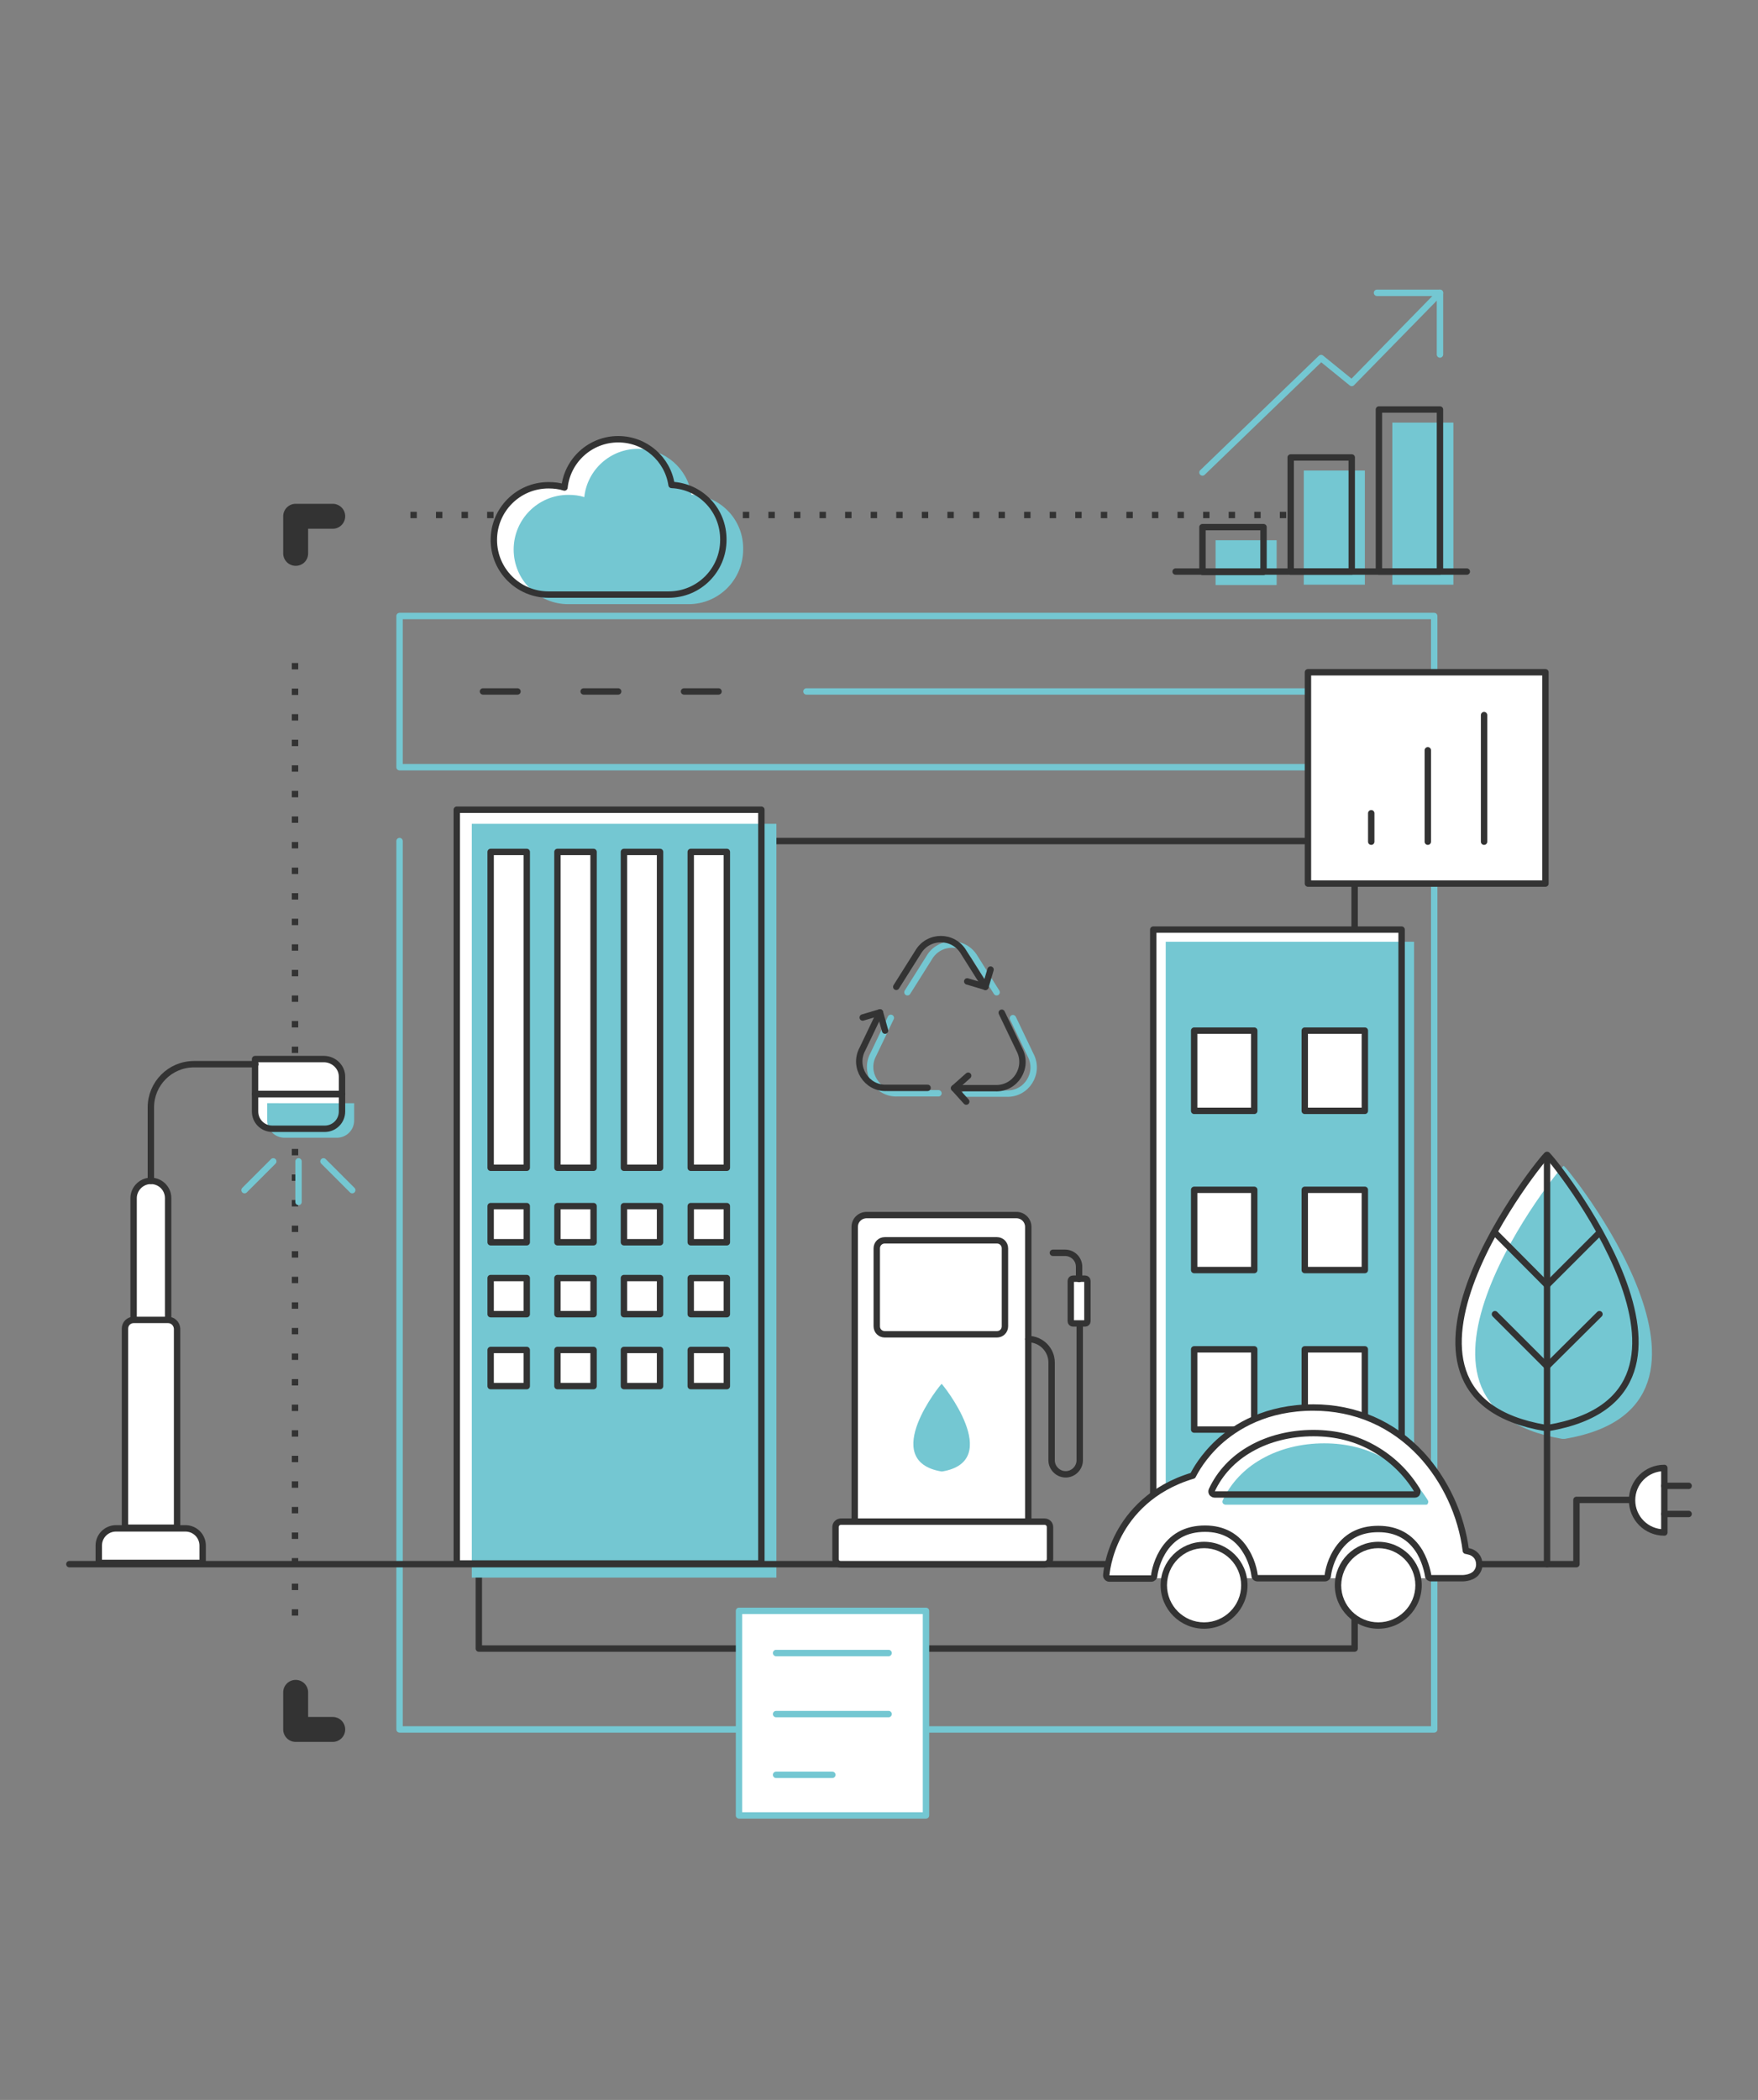 <?xml version="1.0" encoding="UTF-8"?> <!-- Generator: Adobe Illustrator 21.1.0, SVG Export Plug-In . SVG Version: 6.00 Build 0) --> <svg xmlns="http://www.w3.org/2000/svg" xmlns:xlink="http://www.w3.org/1999/xlink" id="Layer_4_copy" x="0px" y="0px" viewBox="0 0 550 656.9" style="enable-background:new 0 0 550 656.9;" xml:space="preserve"><rect x="0" y="0" width="550" height="656.9" fill="#808080" stroke="none"/> <style type="text/css"> .st0{fill:none;stroke:#333333;stroke-width:2;stroke-linejoin:round;stroke-miterlimit:10;stroke-dasharray:2,6;} .st1{fill:none;stroke:#333333;stroke-width:2;stroke-linecap:round;stroke-linejoin:round;stroke-miterlimit:10;} .st2{fill:#FFFFFF;stroke:#333333;stroke-width:2;stroke-linecap:round;stroke-linejoin:round;stroke-miterlimit:10;} .st3{fill:#74C7D2;} .st4{fill:none;stroke:#086FB6;stroke-width:2;stroke-linecap:round;stroke-linejoin:round;stroke-miterlimit:10;} .st5{fill:#FFFFFF;} .st6{fill:none;stroke:#74C7D2;stroke-width:2;stroke-linecap:round;stroke-linejoin:round;stroke-miterlimit:10;} .st7{fill:#333333;} .st8{fill:none;stroke:#74C7D2;stroke-width:2;stroke-linecap:round;stroke-miterlimit:10;} .st9{fill:#FFFFFF;stroke:#74C7D2;stroke-width:2;stroke-linecap:round;stroke-linejoin:round;stroke-miterlimit:10;} </style> <title>ambiot buildings</title> <g> <line class="st0" x1="92.3" y1="207.4" x2="92.3" y2="506"></line> <line class="st0" x1="402.4" y1="161.1" x2="127" y2="161.1"></line> <rect x="149.8" y="263.1" class="st1" width="274" height="252.6"></rect> <path class="st2" d="M318,478.6h-46.9c-2.1,0-3.7-1.7-3.7-3.7v-91.1c0-2.1,1.7-3.7,3.7-3.7H318c2.1,0,3.7,1.7,3.7,3.7v91.1 C321.7,477,320,478.6,318,478.6z"></path> <path class="st2" d="M326.8,489.4h-63.7c-1,0-1.7-0.8-1.7-1.7v-10c0-1,0.8-1.7,1.7-1.7h63.7c1,0,1.7,0.8,1.7,1.7v10 C328.5,488.6,327.7,489.4,326.8,489.4z"></path> <path class="st1" d="M311.9,417.4h-35.1c-1.4,0-2.5-1.1-2.5-2.5v-24.4c0-1.4,1.1-2.5,2.5-2.5h35.1c1.4,0,2.5,1.1,2.5,2.5v24.4 C314.4,416.3,313.3,417.4,311.9,417.4z"></path> <path class="st1" d="M321.7,418.9c4,0,7.3,3.3,7.3,7.3v30.6c0,2.4,2,4.4,4.4,4.4s4.4-2,4.4-4.4V414"></path> <path class="st2" d="M339.5,414h-3.8c-0.4,0-0.7-0.3-0.7-0.7v-12.6c0-0.4,0.3-0.7,0.7-0.7h3.8c0.4,0,0.7,0.3,0.7,0.7v12.6 C340.2,413.7,339.9,414,339.5,414z"></path> <path class="st1" d="M337.6,400.1v-3.8c0-2.5-2-4.4-4.4-4.4h-3.8"></path> <g> <path class="st3" d="M294.6,432.9c-0.1-0.2-19.8,24-0.1,27.4h0.3C314.3,457,294.7,432.8,294.6,432.9z"></path> <path class="st4" d="M294.6,460.3"></path> <path class="st4" d="M294.6,432.9"></path> <path class="st4" d="M299.5,440.4"></path> <path class="st4" d="M294.6,445.4"></path> <path class="st4" d="M289.6,440.4"></path> <path class="st4" d="M294.6,445.4"></path> <path class="st4" d="M302.4,447.6"></path> <path class="st4" d="M294.6,455.5"></path> <path class="st4" d="M286.7,447.6"></path> <path class="st4" d="M294.6,455.5"></path> </g> <rect x="142.9" y="253.3" class="st5" width="95.3" height="235.8"></rect> <rect x="147.6" y="257.7" class="st3" width="95.3" height="235.8"></rect> <rect x="142.9" y="253.3" class="st1" width="95.3" height="235.8"></rect> <rect x="153.5" y="266.5" class="st2" width="11.3" height="98.8"></rect> <rect x="174.4" y="266.5" class="st2" width="11.3" height="98.8"></rect> <rect x="195.2" y="266.5" class="st2" width="11.3" height="98.8"></rect> <rect x="216.1" y="266.5" class="st2" width="11.3" height="98.8"></rect> <rect x="153.5" y="377.3" class="st2" width="11.3" height="11.3"></rect> <rect x="174.4" y="377.3" class="st2" width="11.3" height="11.3"></rect> <rect x="195.2" y="377.3" class="st2" width="11.3" height="11.3"></rect> <rect x="216.1" y="377.3" class="st2" width="11.3" height="11.3"></rect> <rect x="153.5" y="399.8" class="st2" width="11.3" height="11.3"></rect> <rect x="174.4" y="399.8" class="st2" width="11.3" height="11.3"></rect> <rect x="195.2" y="399.8" class="st2" width="11.3" height="11.3"></rect> <rect x="216.1" y="399.8" class="st2" width="11.3" height="11.3"></rect> <rect x="153.5" y="422.3" class="st2" width="11.3" height="11.3"></rect> <rect x="174.4" y="422.3" class="st2" width="11.3" height="11.3"></rect> <rect x="195.2" y="422.3" class="st2" width="11.3" height="11.3"></rect> <rect x="216.1" y="422.3" class="st2" width="11.3" height="11.3"></rect> <rect x="360.8" y="290.8" class="st5" width="77.7" height="198.6"></rect> <rect x="364.7" y="294.6" class="st3" width="77.7" height="198.6"></rect> <rect x="360.8" y="290.8" class="st1" width="77.7" height="198.6"></rect> <rect x="373.6" y="322.4" class="st2" width="18.8" height="25.1"></rect> <rect x="408.2" y="322.4" class="st2" width="18.8" height="25.1"></rect> <rect x="373.6" y="372.2" class="st2" width="18.8" height="25.1"></rect> <rect x="408.2" y="372.2" class="st2" width="18.8" height="25.1"></rect> <rect x="373.6" y="422.1" class="st2" width="18.8" height="25.1"></rect> <rect x="408.2" y="422.1" class="st2" width="18.8" height="25.1"></rect> <polyline class="st1" points="463,489.3 493.2,489.3 493.2,469.2 515.4,469.2 "></polyline> <polyline class="st6" points="448.7,263.1 448.7,541 125,541 125,263.1 "></polyline> <polyline class="st6" points="448.7,240 125,240 125,192.7 448.7,192.7 448.7,216.3 252.3,216.3 "></polyline> <line class="st1" x1="151.1" y1="216.3" x2="161.9" y2="216.3"></line> <line class="st1" x1="182.6" y1="216.3" x2="193.4" y2="216.3"></line> <line class="st1" x1="214" y1="216.3" x2="224.8" y2="216.3"></line> <g> <path class="st7" d="M92.5,177c-2.1,0-3.9-1.7-3.9-3.9v-11.6c0-2.1,1.7-3.9,3.9-3.9h11.6c2.1,0,3.9,1.7,3.9,3.9 c0,2.1-1.7,3.9-3.9,3.9h-7.7v7.7C96.4,175.3,94.7,177,92.5,177z"></path> </g> <g> <path class="st7" d="M92.5,525.5c-2.1,0-3.9,1.7-3.9,3.9V541c0,2.1,1.7,3.9,3.9,3.9h11.6c2.1,0,3.9-1.7,3.9-3.9 c0-2.1-1.7-3.9-3.9-3.9h-7.7v-7.7C96.4,527.3,94.7,525.5,92.5,525.5z"></path> </g> <path class="st2" d="M520.7,479.4c-5.6,0-10.1-4.5-10.1-10.1s4.5-10.1,10.1-10.1V479.4z"></path> <line class="st1" x1="520.7" y1="464.8" x2="528.3" y2="464.8"></line> <line class="st1" x1="520.7" y1="473.6" x2="528.3" y2="473.6"></line> <line class="st1" x1="346.7" y1="489.3" x2="21.7" y2="489.3"></line> <path class="st5" d="M355.8,493.7h92.9c0,0,15.6-13-6.3-17.7s-38.9-2.2-38.9-2.2l-25.9-2l-17.5,4.2L355.8,493.7z"></path> <g id="XMLID_38_"> <path id="XMLID_39_" class="st2" d="M414.5,493.7h-21.1c-0.5,0-0.9-0.4-0.9-0.9c0,0-0.4-3.8-2.6-7.4c-2.8-4.8-7.2-7.2-12.9-7.2 c-6,0-10.4,2.5-13.3,7.3c-2.2,3.7-2.6,7.3-2.6,7.4c0,0.5-0.5,0.9-0.9,0.9h-13.1c-0.3,0-0.5-0.1-0.7-0.3c-0.2-0.2-0.3-0.4-0.3-0.7 c0-0.2,0.4-6.1,4-12.9c3.3-6.2,10-14.4,23.1-18.3c0.7-1.4,3.1-5.9,8.1-10.5c5.4-4.9,14.9-10.8,29.6-10.8 c13.1,0,24.8,5.1,33.7,14.6c7.5,8.1,12.6,19,14,30.2c0.4,0.1,1,0.2,1.6,0.4c1.7,0.7,2.6,2.1,2.6,3.9c0,1.1-0.4,2-1.1,2.8 c-1.6,1.6-4.3,1.5-4.4,1.5h-9.6c-0.5,0-0.9-0.4-0.9-0.8c0,0-0.5-3.7-2.6-7.4c-2.9-4.8-7.2-7.2-13-7.2c-5.9,0-10.3,2.4-13.2,7.2 c-2.2,3.6-2.6,7.3-2.6,7.4C415.4,493.3,415,493.7,414.5,493.7z"></path> </g> <g id="XMLID_34_"> <g id="XMLID_35_"> <path class="st5" d="M431.2,508.4c-6.9,0-12.6-5.6-12.6-12.6s5.6-12.6,12.6-12.6c6.9,0,12.6,5.6,12.6,12.6 S438.2,508.4,431.2,508.4z"></path> <path class="st7" d="M431.2,484.3c6.4,0,11.6,5.2,11.6,11.6s-5.2,11.6-11.6,11.6s-11.6-5.2-11.6-11.6 C419.7,489.5,424.8,484.3,431.2,484.3 M431.2,482.3c-7.5,0-13.6,6.1-13.6,13.6s6.1,13.6,13.6,13.6s13.6-6.1,13.6-13.6 C444.8,488.4,438.7,482.3,431.2,482.3L431.2,482.3z"></path> </g> </g> <g id="XMLID_30_"> <g id="XMLID_31_"> <path class="st5" d="M376.7,508.4c-6.9,0-12.6-5.6-12.6-12.6s5.6-12.6,12.6-12.6c6.9,0,12.6,5.6,12.6,12.6 S383.6,508.4,376.7,508.4z"></path> <path class="st7" d="M376.7,484.3c6.4,0,11.6,5.2,11.6,11.6s-5.2,11.6-11.6,11.6s-11.6-5.2-11.6-11.6S370.3,484.3,376.7,484.3 M376.7,482.3c-7.5,0-13.6,6.1-13.6,13.6s6.1,13.6,13.6,13.6s13.6-6.1,13.6-13.6C390.3,488.4,384.2,482.3,376.7,482.3 L376.7,482.3z"></path> </g> </g> <g id="XMLID_27_"> <path id="XMLID_28_" class="st3" d="M446,470.7h-62.6c-0.3,0-0.6-0.2-0.8-0.4c-0.2-0.3-0.2-0.6-0.1-0.9c2.5-5.4,6.7-9.9,12.2-13 c5.6-3.2,12.4-4.9,19.6-4.9c7,0,13.4,1.6,19.1,4.9c5.4,3.1,9.9,7.4,13.3,12.9c0.2,0.3,0.2,0.7,0,1 C446.7,470.6,446.4,470.7,446,470.7z"></path> </g> <g id="XMLID_24_"> <path id="XMLID_25_" class="st1" d="M442.6,467.5H380c-0.3,0-0.6-0.2-0.8-0.4c-0.2-0.3-0.2-0.6-0.1-0.9c2.5-5.4,6.7-9.9,12.2-13 c5.6-3.2,12.4-4.9,19.6-4.9c7,0,13.4,1.6,19.1,4.9c5.4,3.1,9.9,7.4,13.3,12.9c0.2,0.3,0.2,0.7,0,1 C443.3,467.3,443,467.5,442.6,467.5z"></path> </g> <path class="st5" d="M503.8,436.7"></path> <path id="XMLID_3_" class="st5" d="M210.1,151.7c-1.2-8.1-8.2-14.3-16.7-14.3c-8.7,0-15.9,6.6-16.8,15.1c-1.6-0.5-3.2-0.7-5-0.7 c-9.5,0-17.1,7.7-17.1,17.1c0,9.5,7.7,17.1,17.1,17.1c8.9,0,29,0,37.6,0c9.5,0,17.1-7.7,17.1-17.1 C226.4,159.6,219.2,152.1,210.1,151.7z"></path> <path id="XMLID_2_" class="st3" d="M216.3,154.7c-1.2-8.1-8.2-14.3-16.7-14.3c-8.7,0-15.9,6.6-16.8,15.1c-1.6-0.5-3.2-0.7-5-0.7 c-9.5,0-17.1,7.7-17.1,17.1c0,9.5,7.7,17.1,17.1,17.1c8.9,0,29,0,37.6,0c9.5,0,17.1-7.7,17.1-17.1 C232.7,162.6,225.4,155.1,216.3,154.7z"></path> <path id="XMLID_1_" class="st1" d="M210.1,151.7c-1.2-8.1-8.2-14.3-16.7-14.3c-8.7,0-15.9,6.6-16.8,15.1c-1.6-0.5-3.2-0.7-5-0.7 c-9.5,0-17.1,7.7-17.1,17.1c0,9.5,7.7,17.1,17.1,17.1c8.9,0,29,0,37.6,0c9.5,0,17.1-7.7,17.1-17.1 C226.4,159.6,219.2,152.1,210.1,151.7z"></path> <path class="st5" d="M484,361.3c-0.5-0.5-61.7,75-0.5,85.4h0.9C545.7,436.2,484.5,360.8,484,361.3z"></path> <path class="st3" d="M489.2,364.7c-0.5-0.5-61.7,75-0.5,85.4h0.9C550.9,439.7,489.6,364.2,489.2,364.7z"></path> <path class="st1" d="M484,361.3c-0.5-0.5-61.7,75-0.5,85.4h0.9C545.7,436.2,484.5,360.8,484,361.3z"></path> <line class="st1" x1="484" y1="361.3" x2="484" y2="489.3"></line> <line class="st1" x1="484" y1="402" x2="500.4" y2="385.6"></line> <line class="st1" x1="484" y1="402" x2="467.7" y2="385.6"></line> <line class="st1" x1="484" y1="427.4" x2="500.4" y2="411.1"></line> <line class="st1" x1="484" y1="427.4" x2="467.7" y2="411.1"></line> <path class="st2" d="M47.2,369.4c3,0,5.4,2.4,5.4,5.4v43.5H41.8v-43.5C41.8,371.9,44.2,369.4,47.2,369.4z"></path> <path class="st2" d="M36.3,478.1H58c3,0,5.4,2.4,5.4,5.4v5.4H30.9v-5.4C30.9,480.5,33.3,478.1,36.3,478.1z"></path> <path class="st2" d="M52.6,412.9H41.8c-1.5,0-2.7,1.2-2.7,2.7v8.2v2.7v51.4h16.3v-51.4v-2.7v-8.2C55.3,414.1,54.1,412.9,52.6,412.9 z"></path> <path class="st5" d="M107,342.3v5.4c0,3-2.4,5.4-5.4,5.4H85.2c-3,0-5.4-2.4-5.4-5.4v-5.4H107z"></path> <path class="st3" d="M110.8,345.1v5.4c0,3-2.4,5.4-5.4,5.4H89c-3,0-5.4-2.4-5.4-5.4v-5.4H110.8z"></path> <path class="st1" d="M107,342.3v5.4c0,3-2.4,5.4-5.4,5.4H85.2c-3,0-5.4-2.4-5.4-5.4v-5.4H107z"></path> <path class="st2" d="M107,336.8v5.4H79.8v-10.9h21.7C104.5,331.4,107,333.8,107,336.8z"></path> <path class="st1" d="M47.2,369.4v-23c0-7.4,6-13.5,13.5-13.5h19.2"></path> <line class="st8" x1="93.4" y1="363.3" x2="93.4" y2="376"></line> <line class="st8" x1="101.2" y1="363.3" x2="110.2" y2="372.3"></line> <line class="st8" x1="85.5" y1="363.3" x2="76.5" y2="372.3"></line> <path class="st6" d="M311.8,310.4l-6.8-10.8c-3.2-5.5-11.1-5.5-14.3,0l-6.8,10.8"></path> <path class="st6" d="M302,342.1h12.8c6.4,0.3,10.6-6.5,7.6-12.1l-5.5-11.5"></path> <path class="st6" d="M278.7,318.4l-5.5,11.5c-3,5.6,1.3,12.4,7.6,12.1h12.8"></path> <path class="st1" d="M308.3,308.7l-6.8-10.8c-3.2-5.5-11.1-5.5-14.3,0l-6.8,10.8"></path> <polyline class="st1" points="302.6,307 308.3,308.7 309.9,303.3 "></polyline> <path class="st1" d="M298.5,340.4h12.8c6.4,0.3,10.6-6.5,7.6-12.1l-5.5-11.5"></path> <polyline class="st1" points="302.9,336.5 298.5,340.4 302.3,344.6 "></polyline> <path class="st1" d="M275.3,316.7l-5.5,11.5c-3,5.6,1.3,12.4,7.6,12.1h12.8"></path> <polyline class="st1" points="276.9,322.4 275.3,316.7 269.9,318.3 "></polyline> <rect x="409.2" y="210.3" class="st2" width="74.3" height="66.1"></rect> <line class="st1" x1="429" y1="263.3" x2="429" y2="254.4"></line> <line class="st1" x1="446.7" y1="263.3" x2="446.7" y2="234.7"></line> <line class="st1" x1="464.3" y1="263.3" x2="464.3" y2="223.7"></line> <rect x="380.3" y="169" class="st3" width="19.1" height="14"></rect> <rect x="407.9" y="147.2" class="st3" width="19.1" height="35.7"></rect> <rect x="435.6" y="132.2" class="st3" width="19.1" height="50.7"></rect> <line class="st1" x1="367.8" y1="178.8" x2="458.9" y2="178.8"></line> <rect x="376.2" y="164.9" class="st1" width="19.1" height="14"></rect> <rect x="403.8" y="143.1" class="st1" width="19.1" height="35.7"></rect> <rect x="431.4" y="128.1" class="st1" width="19.1" height="50.7"></rect> <polyline class="st6" points="376.2,147.8 413.3,112 422.9,119.8 450.5,91.6 "></polyline> <polyline class="st6" points="430.8,91.6 450.5,91.6 450.5,110.9 "></polyline> <rect x="231.2" y="503.9" class="st9" width="58.5" height="64"></rect> <line class="st6" x1="242.8" y1="517.1" x2="278" y2="517.1"></line> <line class="st6" x1="242.8" y1="536.2" x2="278" y2="536.2"></line> <line class="st6" x1="242.8" y1="555.2" x2="260.4" y2="555.2"></line> </g> </svg> 